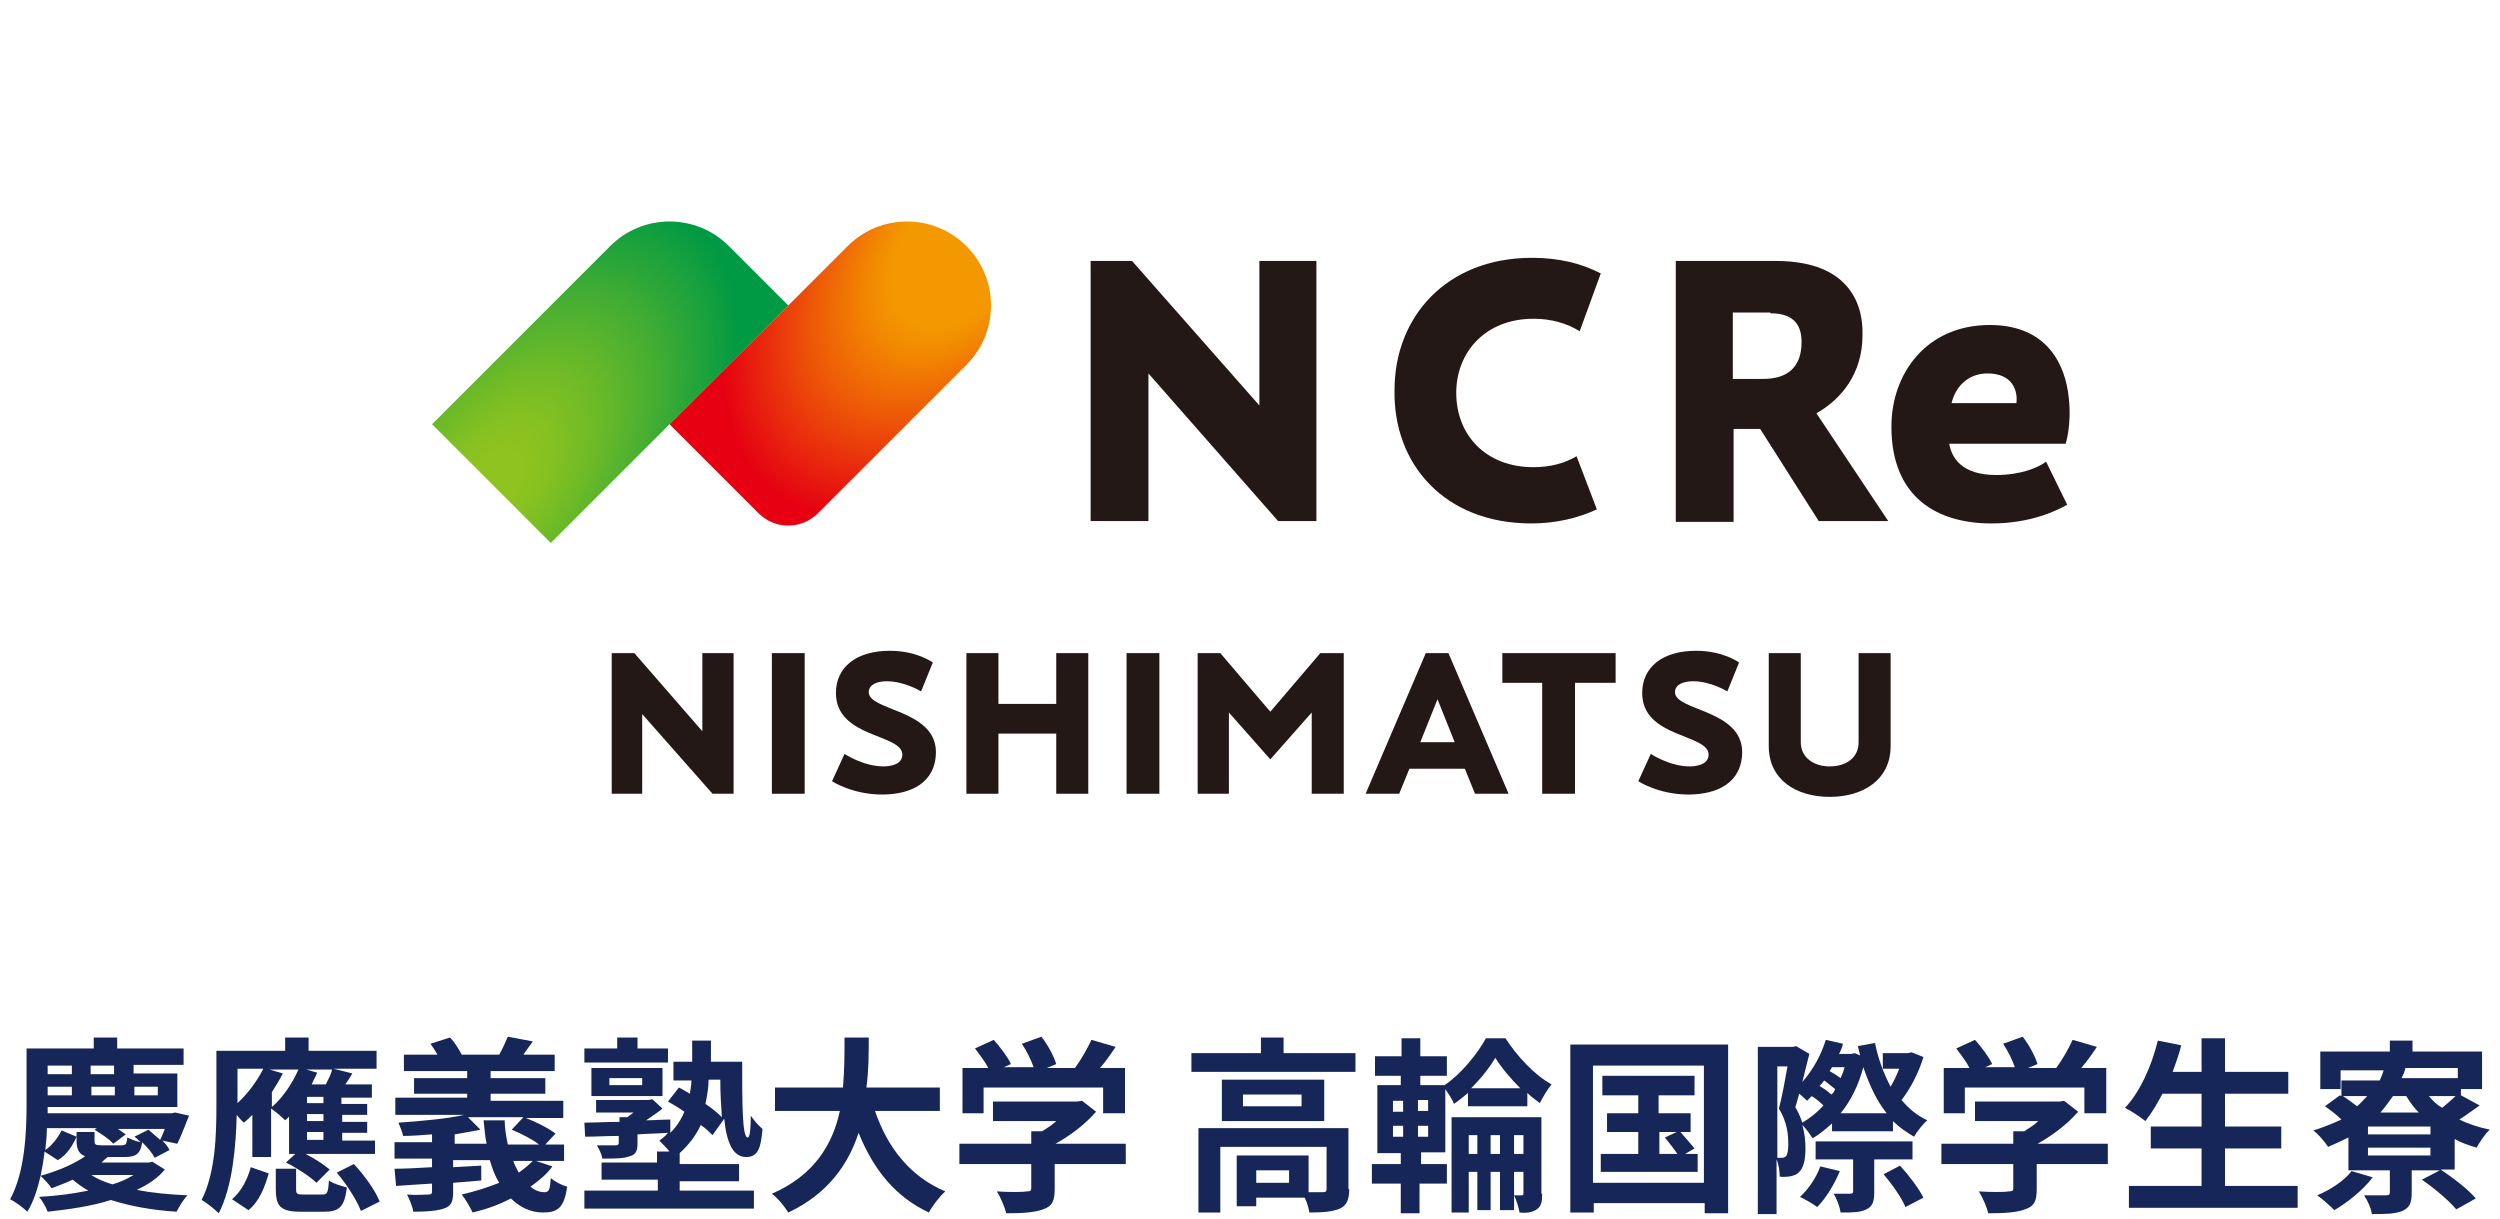 <?xml version="1.0" encoding="utf-8"?>
<!-- Generator: Adobe Illustrator 26.5.3, SVG Export Plug-In . SVG Version: 6.00 Build 0)  -->
<svg version="1.1" id="レイヤー_1" xmlns="http://www.w3.org/2000/svg" xmlns:xlink="http://www.w3.org/1999/xlink" x="0px"
	 y="0px" viewBox="0 0 320 156" style="enable-background:new 0 0 320 156;" xml:space="preserve">
<style type="text/css">
	.st0{fill:url(#SVGID_1_);}
	.st1{fill:url(#SVGID_00000078015569474894918250000010732121669428803226_);}
	.st2{fill:#231815;}
	.st3{fill:none;}
	.st4{fill:#162658;}
</style>
<g>
	<g>
		<g>
			<g>
				<g>
					<g>
						<g>
							
								<radialGradient id="SVGID_1_" cx="62.744" cy="62.159" r="52.926" gradientTransform="matrix(0.616 -0.788 0.433 0.339 -2.825 90.554)" gradientUnits="userSpaceOnUse">
								<stop  offset="0.1" style="stop-color:#8FC31F"/>
								<stop  offset="0.191" style="stop-color:#86C121"/>
								<stop  offset="0.34" style="stop-color:#6DBA27"/>
								<stop  offset="0.527" style="stop-color:#46AE32"/>
								<stop  offset="0.744" style="stop-color:#0F9E40"/>
								<stop  offset="0.8" style="stop-color:#009944"/>
							</radialGradient>
							<path class="st0" d="M70.5,69.5L55.3,54.3l22.8-22.8c4.2-4.2,11-4.2,15.2,0l7.6,7.6L70.5,69.5z"/>
							
								<radialGradient id="SVGID_00000054246715553928362620000003883258295186818433_" cx="124.163" cy="30.822" r="51.027" gradientTransform="matrix(-0.616 0.788 -0.473 -0.369 215.179 -55.635)" gradientUnits="userSpaceOnUse">
								<stop  offset="0.25" style="stop-color:#F39800"/>
								<stop  offset="0.34" style="stop-color:#F28502"/>
								<stop  offset="0.52" style="stop-color:#ED5508"/>
								<stop  offset="0.773" style="stop-color:#E60811"/>
								<stop  offset="0.8" style="stop-color:#E60012"/>
							</radialGradient>
							<path style="fill:url(#SVGID_00000054246715553928362620000003883258295186818433_);" d="M123.7,31.5L123.7,31.5
								c4.2,4.2,4.2,11,0,15.2l-19,19c-2.1,2.1-5.5,2.1-7.6,0L85.7,54.3l22.8-22.8C112.7,27.3,119.5,27.3,123.7,31.5z"/>
						</g>
					</g>
				</g>
				<g>
					<path class="st2" d="M221.8,54.9h3.5l7.5,11.8h8.9l-9.2-13.8c3.2-1.8,5.9-5.1,5.9-10c0-1.2,0.4-9.5-11.1-9.5h-12.8v21.6v11.8
						h7.4V54.9z M226.6,40.1c3.2,0,4,1.7,4,3.7c0,3.2-1.8,4.7-4.9,4.7h-3.9v-8.5H226.6z"/>
					<path class="st2" d="M196,67c3.2,0,6-0.7,8.4-1.8l-2.6-6.8c-1.5,0.9-3.4,1.4-5.5,1.4c-6.2,0-9.9-4.2-9.9-9.5
						c0-5.2,3.7-9.5,9.9-9.5c2.3,0,4.3,0.6,5.9,1.6l2.7-7.4c-2.5-1.3-5.4-2-8.8-2c-11,0-17.6,7.6-17.6,16.9
						C178.3,59.4,184.9,67,196,67z"/>
					<path class="st2" d="M255.5,60.8c-4.5,0-5.7-2.3-6-4h14.9c0,0,0.8-2.4,0.4-5.9c-0.4-4-2.6-9.3-10.1-9.3
						c-8.2,0-12.6,6.3-12.6,13c0,9.2,6,12.4,12.8,12.4c5,0,8.3-1.6,9.7-2.4l-2.7-5.5C260.8,59.9,258.6,60.8,255.5,60.8z M254.4,47.8
						c3.2,0,3.9,2.2,3.7,3.8h-8.3C250.3,49.5,251.9,47.8,254.4,47.8z"/>
					<polygon class="st2" points="147,66.7 147,47.8 163.6,66.7 168.5,66.7 168.5,33.4 161.2,33.4 161.2,51.9 144.9,33.4 
						144.9,33.4 144.9,33.4 144.9,33.4 139.6,33.4 139.6,66.7 					"/>
				</g>
			</g>
		</g>
		<g>
			<rect x="98.8" y="83.6" class="st2" width="4.2" height="18"/>
			<rect x="144.2" y="83.6" class="st2" width="4.2" height="18"/>
			<polygon class="st2" points="192.3,83.6 192.3,87.4 197.4,87.4 197.4,101.6 201.6,101.6 201.6,87.4 206.8,87.4 206.8,83.6 			"/>
			<polygon class="st2" points="135.2,90.1 127.8,90.1 127.8,83.6 123.7,83.6 123.7,101.6 127.8,101.6 127.8,93.9 135.2,93.9 
				135.2,101.6 139.3,101.6 139.3,83.6 135.2,83.6 			"/>
			<polygon class="st2" points="162.6,91.1 156.2,83.6 153.3,83.6 153.3,101.6 157.3,101.6 157.3,91.2 162.6,97.2 167.9,91.2 
				167.9,101.6 172,101.6 172,83.6 169,83.6 			"/>
			<path class="st2" d="M182.5,83.6l-7.7,18h4.3l1.3-3.2h7.1l1.3,3.2h4.3l-7.7-18H182.5z M181.8,95l2.2-5.5l2.2,5.5H181.8z"/>
			<path class="st2" d="M237.9,83.6v11.4c0,2-1.6,3.1-3.7,3.1l0,0c-2,0-3.7-1.1-3.7-3.1V83.6h-4.1v11.9c0,4.3,3.5,6.5,7.8,6.5l0,0
				c4.3,0,7.8-2.2,7.8-6.5V83.6H237.9z"/>
			<path class="st2" d="M214.4,88.6c0-1,1.1-1.4,2.3-1.4c2.3,0,4.4,1.3,4.4,1.3l1.5-3.7c0,0-2-1.5-5.5-1.5c-4.3,0-6.9,2.1-6.9,5.4
				c0,5.8,8.5,5.2,8.5,7.9c0,1.4-1.9,1.5-2.4,1.5c-2.6,0-5-1.6-5-1.6l-1.6,3.5c0,0,2.6,1.7,6.4,1.7c3.7,0,6.9-1.5,6.9-5.5
				C222.9,90.8,214.4,91,214.4,88.6z"/>
			<path class="st2" d="M111.2,88.6c0-1,1.1-1.4,2.3-1.4c2.3,0,4.4,1.3,4.4,1.3l1.5-3.7c0,0-2-1.5-5.5-1.5c-4.3,0-6.9,2.1-6.9,5.4
				c0,5.8,8.5,5.2,8.5,7.9c0,1.4-1.9,1.5-2.4,1.5c-2.6,0-5-1.6-5-1.6l-1.6,3.5c0,0,2.6,1.7,6.4,1.7c3.7,0,6.9-1.5,6.9-5.5
				C119.7,90.8,111.2,91,111.2,88.6z"/>
			<polygon class="st2" points="89.9,93.6 81.2,83.6 81.2,83.6 81.2,83.6 81.2,83.6 78.3,83.6 78.3,101.6 82.2,101.6 82.2,91.4 
				91.2,101.6 93.9,101.6 93.9,83.6 89.9,83.6 			"/>
		</g>
	</g>
	<rect x="27" y="0" class="st3" width="266" height="130.3"/>
</g>
<g>
	<path class="st4" d="M21.1,149.7c-0.9,1.1-2.1,1.9-3.6,2.6c2,0.4,4.2,0.6,6.5,0.7c-0.5,0.5-1.1,1.5-1.4,2.1
		c-3.1-0.2-5.9-0.7-8.4-1.5c-2.5,0.8-5.4,1.2-8.1,1.5c-0.2-0.6-0.7-1.4-1.1-1.9c2.1-0.1,4.3-0.4,6.3-0.8c-0.7-0.4-1.4-0.9-2-1.4
		c-0.8,0.4-1.7,0.7-2.7,1.1c-0.3-0.5-1-1.2-1.4-1.6c-0.4,1.7-0.9,3.3-1.7,4.6c-0.5-0.5-1.6-1.3-2.2-1.6c1.9-3.5,2.1-8.6,2.1-12.2
		v-7.1h8.6v-1.4h3v1.4h8.5v2.1h-6.4v1.1h5.6v4.3H6.1v0.8H22l0.4-0.1l1.8,0.4c-0.5,1.2-1,2.6-1.5,3.6l-1.9-0.4
		c0.4,0.4,0.7,0.8,0.9,1.2l-1.9,1c-0.3-0.6-0.9-1.3-1.6-2c-0.2,1.5-0.8,1.9-2.3,1.9h-2.1c-0.3,0.2-0.6,0.5-0.8,0.7h6.1l0.4-0.1
		L21.1,149.7z M5.7,147.4c-0.1,1-0.3,2.1-0.5,3.1c2.5-0.7,4.4-1.6,5.7-2.5c-0.8-0.3-1.1-0.9-1.1-2v-1.1h2.3v1.1
		c0,0.5,0.1,0.6,0.9,0.6h2.5c0.6,0,0.7-0.1,0.8-1c0.4,0.2,1.1,0.5,1.7,0.6c-0.3-0.3-0.5-0.5-0.8-0.7l1.8-0.9c0.5,0.4,1,0.9,1.5,1.3
		c0.2-0.4,0.4-0.9,0.6-1.4h-6c0.4,0.3,0.7,0.5,1,0.7l-1.6,1.2c-0.5-0.6-1.6-1.3-2.4-1.8l0.3-0.2H6c0,0.9-0.1,1.8-0.2,2.8
		c0.9-0.6,1.6-1.6,2.1-2.5l1.9,0.8c-0.5,1.1-1.2,2.3-2.4,3L5.7,147.4z M6.1,136.4v1.1h3.1v-1.1H6.1z M9.2,139.1H6.1v1.1h3.1V139.1z
		 M14.6,136.4h-3v1.1h3V136.4z M11.7,140.2h3v-1.1h-3V140.2z M11.7,150.4c0.7,0.5,1.7,0.9,2.7,1.2c1-0.3,1.9-0.7,2.7-1.2H11.7z
		 M17.2,139.1v1.1h3v-1.1H17.2z"/>
	<path class="st4" d="M37,142.9c-0.1,0.2-0.3,0.3-0.5,0.5c-0.4-0.4-1.2-1.1-1.8-1.5v6.2h-2.4v-5.4c-0.4,0.4-0.7,0.7-1.1,1
		c-0.2-0.2-0.6-0.6-0.9-1c-0.1,3.9-0.5,9.1-2.3,12.6c-0.5-0.5-1.6-1.4-2.2-1.7c1.8-3.5,1.9-8.5,1.9-12.1v-7h8.8v-1.7h3v1.7h8.7v2.3
		h-5.5l2.4,0.6c-0.3,0.5-0.6,1-0.9,1.4h3.4v1.7h-3.9v0.8H47v1.4h-3.2v0.9H47v1.4h-3.2v1H48v1.7h-8.9c1.2,0.6,2.4,1.4,3.1,2l-1.7,1.7
		c-0.8-0.8-2.5-1.9-3.9-2.6l1.2-1.1H37V142.9z M29.7,153.5c1.2-1,2-2.6,2.4-4.1l2.3,0.8c-0.5,1.7-1.2,3.6-2.6,4.7L29.7,153.5z
		 M30.4,141.2c1.3-1.2,2.5-2.8,3.3-4.4h-3.3V141.2z M36.2,137.4c-0.4,0.8-0.9,1.6-1.4,2.4v1.9c1.4-1.2,2.6-3,3.4-4.8h-3.7
		L36.2,137.4z M41.2,152.9c0.7,0,0.8-0.2,0.9-1.8c0.5,0.4,1.6,0.7,2.3,0.9c-0.3,2.5-1,3.1-2.9,3.1h-3c-2.6,0-3.2-0.7-3.2-2.9v-2.6
		h2.6v2.6c0,0.6,0.1,0.7,0.9,0.7H41.2z M41.7,138.8c0.3-0.6,0.7-1.3,0.8-1.9h-3.3l1.4,0.4c-0.2,0.5-0.5,1-0.7,1.5H41.7z M41.4,140.4
		h-2.1v0.8h2.1V140.4z M41.4,142.6h-2.1v0.9h2.1V142.6z M41.4,144.9h-2.1v1h2.1V144.9z M45.3,149c1.3,1.4,2.7,3.3,3.3,4.8l-2.4,1.2
		c-0.5-1.3-1.8-3.4-3.1-4.9L45.3,149z"/>
	<path class="st4" d="M70.7,149.3c-0.7,1-1.7,1.8-2.8,2.6c0.6,0.5,1.2,0.7,1.8,0.7c0.6,0,0.7-0.4,0.8-1.8c0.6,0.5,1.4,0.9,2.1,1.1
		c-0.4,2.7-1.2,3.3-3.1,3.3c-1.6,0-3-0.7-4.1-1.8c-1.5,0.8-3.2,1.4-4.9,1.8c-0.3-0.6-0.9-1.7-1.4-2.3c1.7-0.4,3.3-0.9,4.8-1.5
		c-0.5-0.8-0.9-1.8-1.2-2.9h-4.7v0.9l3.6-0.2l0,1.9l-3.6,0.3v1.2c0,1.3-0.3,1.8-1.2,2.1c-0.9,0.3-2.2,0.4-3.9,0.4
		c-0.1-0.7-0.5-1.6-0.8-2.2c1,0.1,2.4,0,2.7,0c0.4,0,0.5-0.1,0.5-0.4v-1c-1.7,0.1-3.3,0.2-4.6,0.3l-0.2-2.2c1.3,0,3-0.1,4.8-0.2
		v-1.1h-4.8v-2.1h4.8v-1c-1.3,0.1-2.6,0.2-3.7,0.2c-0.1-0.5-0.4-1.2-0.6-1.7c2.9-0.2,6.3-0.5,8.4-1h-8.8v-2.2h9.2V140h-6.8v-2h6.8
		v-0.9h-8.1v-2.1H56c-0.3-0.5-0.6-1-0.9-1.4l2.5-0.8c0.6,0.6,1.2,1.6,1.5,2.2h4.8c0.4-0.7,0.8-1.6,1.1-2.3l3.2,0.6
		c-0.4,0.6-0.9,1.2-1.2,1.7H71v2.1h-8.2v0.9h7v2h-7v0.9h9.3v2.2h-4.8c1.3,0.5,2.9,1.3,3.8,2l-1.3,1.4h2.4v2.1h-3.6L70.7,149.3z
		 M62.3,146.5c-0.2-1-0.3-2-0.4-3.1h2.7c0,1.1,0.2,2.1,0.4,3.1h4c-0.9-0.7-2.3-1.4-3.5-1.9l1.5-1.6h-7.1l1.6,1.6
		c-1,0.2-2.1,0.4-3.3,0.6v1.2H62.3z M65.7,148.6c0.2,0.6,0.5,1.1,0.7,1.5c0.7-0.5,1.3-1,1.8-1.5H65.7z"/>
	<path class="st4" d="M87,152.4h9.5v2.3H74.8v-2.3h9.4V151H77v-2.2h7.1v-1.4h1.6c-0.4-0.5-1-1.1-1.3-1.4c0.4-0.3,0.8-0.6,1.1-1
		c-1.3,0.1-2.6,0.1-3.9,0.2v1.1c0,1-0.2,1.5-1,1.7c-0.8,0.3-1.9,0.3-3.5,0.3c-0.1-0.6-0.4-1.2-0.7-1.7c1,0,2.1,0,2.4,0
		c0.3,0,0.4-0.1,0.4-0.3v-0.9c-1.6,0-3.1,0.1-4.3,0.1l-0.1-1.8c1.2,0,2.8-0.1,4.5-0.1V143h1c0.3-0.2,0.5-0.4,0.8-0.6h-4.8v-1.6h6.7
		l0.5-0.1l1.3,1.2c-0.6,0.5-1.4,1-2.1,1.5c1,0,2.1-0.1,3.1-0.1l0,1.7c0.8-0.8,1.4-1.7,1.8-2.7c-0.7-0.5-1.4-0.9-2.1-1.3l1.4-1.8
		c0.4,0.2,0.9,0.5,1.4,0.8c0.1-0.6,0.2-1.2,0.2-1.7h-2.3v-2.4h2.4v-2.7h2.4v2.7h4c0,5.3,0,9.7,0.7,9.7c0.3,0,0.4-1.2,0.4-2.8
		c0.4,0.6,1,1.3,1.5,1.7c-0.2,2.5-0.6,3.6-2.1,3.6c-1.7,0-2.5-1.9-2.8-4.9l-1.5,2.1c-0.4-0.4-0.9-0.9-1.5-1.3
		c-0.6,1.3-1.5,2.5-2.7,3.6H87v1.4h7.6v2.2H87V152.4z M85.5,136H74.8v-1.8H79v-1.4h2.6v1.4h3.9V136z M75.7,140.3v-3.6h9.1v3.6H75.7z
		 M78,138.9h4.2v-0.9H78V138.9z M90.7,138.2c0,1-0.2,2.1-0.4,3.1c0.9,0.6,1.6,1.2,2.1,1.7c-0.1-1.4-0.2-3-0.2-4.8H90.7z"/>
	<path class="st4" d="M112,142.2c1.6,4.7,4.5,8.4,9,10.3c-0.7,0.6-1.7,1.9-2.1,2.7c-4.3-2-7.1-5.5-9-10.2c-1.3,4-3.9,7.8-9,10.2
		c-0.5-0.8-1.3-1.8-2.1-2.4c5.5-2.4,7.8-6.4,8.7-10.6h-8.3v-3h8.7c0.2-2.3,0.2-4.4,0.2-6.4h3.1c0,2,0,4.2-0.3,6.4h9.4v3H112z"/>
	<path class="st4" d="M144.2,149H135v3.2c0,1.5-0.3,2.2-1.5,2.6c-1.1,0.4-2.6,0.5-4.7,0.5c-0.2-0.8-0.7-2-1.2-2.8
		c1.5,0.1,3.3,0.1,3.8,0c0.5,0,0.6-0.1,0.6-0.4V149h-9.2v-2.6h9.2v-1.6h1.4c0.6-0.4,1.3-0.8,1.8-1.3h-8.1V141h10.8l0.6-0.1l1.8,1.4
		c-1.3,1.5-3.2,3-5.2,4.1h9V149z M125.9,142.5h-2.7v-5.8h3.3c-0.4-0.8-1.1-1.7-1.7-2.5l2.4-1.1c0.8,0.9,1.8,2.2,2.2,3.1l-0.9,0.4
		h3.8c-0.3-0.9-0.9-2.1-1.5-3l2.5-0.9c0.8,1,1.6,2.5,1.9,3.5l-1.2,0.5h3.6c0.8-1.1,1.6-2.5,2.1-3.6l3.1,0.9c-0.6,0.9-1.3,1.9-2,2.7
		h3.2v5.8h-2.8v-3.3h-15.3V142.5z"/>
	<path class="st4" d="M173.5,134.8v2.4h-21v-2.4h8.9v-2h2.9v2H173.5z M172.7,152.2c0,1.3-0.3,2.1-1.2,2.5c-0.9,0.4-2.2,0.5-3.9,0.5
		c-0.1-0.6-0.3-1.3-0.6-1.9h-6.2v1.1h-2.5v-6.5h9.2v4.7c0.8,0,1.6,0,1.8,0c0.4,0,0.5-0.1,0.5-0.4v-5.4h-13.6v8.4h-2.8v-10.8h19.2
		V152.2z M169.5,138.2v5.3h-13.1v-5.3H169.5z M166.6,140.1h-7.5v1.5h7.5V140.1z M165,149.8h-4.2v1.6h4.2V149.8z"/>
	<path class="st4" d="M181.7,149h3.5v2.5h-3.5v3.8h-2.4v-3.8h-3.7V149h3.7v-1.4h-3v-8.7h3v-1.2H176v-2.5h3.4v-2.3h2.4v2.3h3.4v2.5
		h-3.4v1.2h3.1c2.1-1.4,4.2-4,5.3-6h2.5c1.5,2.3,3.7,4.7,5.9,5.9c-0.5,0.6-1.1,1.6-1.5,2.4c-0.5-0.4-1.1-0.8-1.6-1.3v1.7h-7.6v-1.7
		c-0.6,0.5-1.2,1-1.8,1.4c-0.2-0.6-0.7-1.3-1.1-1.9v8.1h-3.1V149z M178.3,142.3h1.3v-1.4h-1.3V142.3z M178.3,145.5h1.3v-1.4h-1.3
		V145.5z M182.8,140.8h-1.3v1.4h1.3V140.8z M182.8,144.1h-1.3v1.4h1.3V144.1z M197.4,152.8c0,1-0.1,1.6-0.7,2
		c-0.6,0.4-1.3,0.5-2.2,0.4c-0.1-0.6-0.4-1.6-0.7-2.2c0.4,0,0.8,0,1,0s0.2-0.1,0.2-0.3V150h-1.2v4.9H192V150h-1.2v4.9h-1.7V150H188
		v5.2h-2.2V143h11.5V152.8z M189.1,147.7v-2.4H188v2.4H189.1z M194.6,139.3c-1.2-1.2-2.4-2.6-3.2-3.9c-0.7,1.2-1.8,2.6-3.1,3.9
		H194.6z M192,147.7v-2.4h-1.2v2.4H192z M195,147.7v-2.4h-1.2v2.4H195z"/>
	<path class="st4" d="M221.2,133.8v21.5h-3V154h-14.2v1.2H201v-21.5H221.2z M218.1,151.4v-15h-14.2v15H218.1z M217.3,147.7v2.3
		h-12.4v-2.3h4.8v-2.8h-4v-2.4h4v-2.3h-4.6v-2.5h11.8v2.5h-4.6v2.3h4.1v2.4h-1.3c0.6,0.7,1.4,1.6,1.8,2.1l-1.2,0.7H217.3z
		 M212.3,147.7h2.4c-0.4-0.6-1.1-1.5-1.6-2.1l1.5-0.7h-2.2V147.7z"/>
	<path class="st4" d="M246.2,135.3c-0.6,2-1.7,4.1-2.8,5.5c0.9,1.1,2,2,3.3,2.6c-0.6,0.5-1.3,1.4-1.7,2.1c-1-0.6-1.9-1.2-2.7-2v1.3
		h-7.8v-1c-0.8,0.7-1.6,1.4-2.5,1.9c-0.3-0.5-0.8-1.2-1.3-1.7c0.3,1.1,0.4,2,0.4,3c0,1.6-0.3,2.6-0.9,3.1c-0.3,0.3-0.7,0.4-1.2,0.5
		c-0.3,0-0.8,0.1-1.2,0c0-0.6-0.1-1.5-0.4-2.2v7H225v-21.4h4.5l0.4-0.1l1.7,1c-0.3,1.1-0.6,2.4-0.9,3.6c1.3-1.5,2.4-3.4,3-5.4
		l2.2,0.5c-0.1,0.5-0.3,0.9-0.5,1.3h1.6l0.4-0.1l0.7,0.3c-0.1-0.4-0.2-0.8-0.3-1.2l2.2-0.4c0.4,2,1.1,3.9,2,5.6
		c0.4-0.7,0.8-1.5,1.1-2.3H241v-2h3.2l0.5-0.1L246.2,135.3z M227.5,148.2c0.2,0,0.5,0,0.6,0c0.2,0,0.4-0.1,0.5-0.2
		c0.2-0.2,0.3-0.8,0.3-1.5c0-1.2-0.1-2.8-1.2-4.6c0.4-1.5,0.8-3.7,1.1-5.4h-1.3V148.2z M233.4,141.5c-0.4-0.4-1-0.9-1.5-1.2
		c-0.2,0.2-0.4,0.4-0.6,0.6c-0.2-0.2-0.6-0.6-1-0.9c-0.2,0.6-0.3,1.2-0.5,1.7c0.4,0.7,0.7,1.4,0.9,2
		C231.7,143.1,232.6,142.4,233.4,141.5z M235.5,149.9c-0.7,1.7-1.8,3.5-2.9,4.6c-0.5-0.4-1.6-1-2.2-1.3c1.1-1,2.1-2.5,2.6-3.9
		L235.5,149.9z M239.9,148.5v4.1c0,1.2-0.2,1.8-1,2.2c-0.8,0.4-1.8,0.4-3.3,0.4c-0.1-0.7-0.5-1.8-0.9-2.4c0.9,0,1.8,0,2.1,0
		c0.3,0,0.4-0.1,0.4-0.3v-4.1h-4.8v-2.3h12.4v2.3H239.9z M234.9,139.4c-0.4-0.3-0.9-0.7-1.4-1.1c-0.2,0.3-0.4,0.5-0.6,0.7
		c0.5,0.3,1.1,0.7,1.5,1.1C234.6,140,234.8,139.7,234.9,139.4z M234.5,136.6c-0.1,0.2-0.2,0.3-0.3,0.5c0.5,0.3,1,0.6,1.4,0.9
		c0.2-0.5,0.4-0.9,0.5-1.4H234.5z M241.5,142.5c-1.3-1.6-2.2-3.6-3-5.9c-0.6,2.3-1.6,4.3-2.9,5.9H241.5z M243.2,149.2
		c1.1,1.2,2.4,2.9,3,4.1l-2.3,1.2c-0.5-1.2-1.7-2.9-2.8-4.2L243.2,149.2z"/>
	<path class="st4" d="M269.9,149h-9.2v3.2c0,1.5-0.3,2.2-1.5,2.6c-1.1,0.4-2.6,0.5-4.7,0.5c-0.2-0.8-0.7-2-1.2-2.8
		c1.5,0.1,3.3,0.1,3.8,0c0.5,0,0.6-0.1,0.6-0.4V149h-9.2v-2.6h9.2v-1.6h1.4c0.6-0.4,1.3-0.8,1.8-1.3h-8.1V141h10.8l0.6-0.1l1.8,1.4
		c-1.3,1.5-3.2,3-5.2,4.1h9V149z M251.5,142.5h-2.7v-5.8h3.3c-0.4-0.8-1.1-1.7-1.7-2.5l2.4-1.1c0.8,0.9,1.8,2.2,2.2,3.1l-0.9,0.4
		h3.8c-0.3-0.9-0.9-2.1-1.5-3l2.5-0.9c0.8,1,1.6,2.5,1.9,3.5l-1.2,0.5h3.6c0.8-1.1,1.6-2.5,2.1-3.6l3.1,0.9c-0.6,0.9-1.3,1.9-2,2.7
		h3.2v5.8h-2.8v-3.3h-15.3V142.5z"/>
	<path class="st4" d="M294.1,151.8v2.8h-21.6v-2.8h9.3v-4.8h-6.5v-2.8h6.5V140h-5c-0.7,1.3-1.4,2.5-2.2,3.5
		c-0.6-0.5-1.8-1.3-2.6-1.7c1.9-2,3.4-5.3,4.2-8.6l3,0.6c-0.3,1.2-0.7,2.3-1.1,3.4h3.7v-4.3h3v4.3h8.1v2.8h-8.1v4.2h7.2v2.8h-7.2
		v4.8H294.1z"/>
	<path class="st4" d="M313.9,149.7h-1.5c1.5,1,3.5,2.5,4.5,3.7l-2.5,1.4c-0.9-1.1-2.8-2.7-4.4-3.8l2.3-1.2h-3.6v2.9
		c0,1.3-0.3,1.9-1.2,2.3c-1,0.4-2.2,0.4-3.9,0.4c-0.1-0.8-0.6-1.8-1-2.4c1.1,0,2.4,0,2.8,0c0.4,0,0.5-0.1,0.5-0.4v-2.8h-5.3v-4.2
		c-0.8,0.4-1.7,0.8-2.6,1.2c-0.4-0.6-1.3-1.7-1.9-2.1c1.3-0.4,2.5-0.9,3.6-1.4c-0.6-0.6-1.4-1.2-2.1-1.7l1.9-1.4l0.2,0.1v-2h4.9
		c0.2-0.4,0.4-0.9,0.5-1.3h-5.5v2.4h-2.6v-4.8h8.9v-1.4h2.9v1.4h8.9v4.8h-2.7v0.8l2.4,1.3c-0.9,0.6-1.8,1.3-2.6,1.8
		c1.2,0.6,2.5,1,3.9,1.3c-0.6,0.5-1.3,1.6-1.7,2.3c-1-0.3-1.9-0.6-2.8-1.1V149.7z M303.7,150.7c-1.2,1.6-3.2,3.2-4.9,4.2
		c-0.5-0.5-1.6-1.5-2.2-1.9c1.7-0.7,3.5-1.9,4.4-3.1L303.7,150.7z M299.9,140.3c0.6,0.4,1.3,0.9,1.8,1.3c0.5-0.4,0.9-0.9,1.3-1.3
		H299.9z M311.1,144.2h-8v1h8V144.2z M311.1,146.9h-8v1h8V146.9z M306.3,140.3c-0.5,0.7-1,1.4-1.6,2.1h4.9c-0.6-0.6-1.1-1.3-1.6-2.1
		H306.3z M307.9,136.7c-0.1,0.5-0.3,0.9-0.5,1.3h7.2v-1.3H307.9z M310.9,140.3c0.5,0.6,1,1.1,1.7,1.5c0.6-0.5,1.2-1,1.7-1.5H310.9z"
		/>
</g>
</svg>

